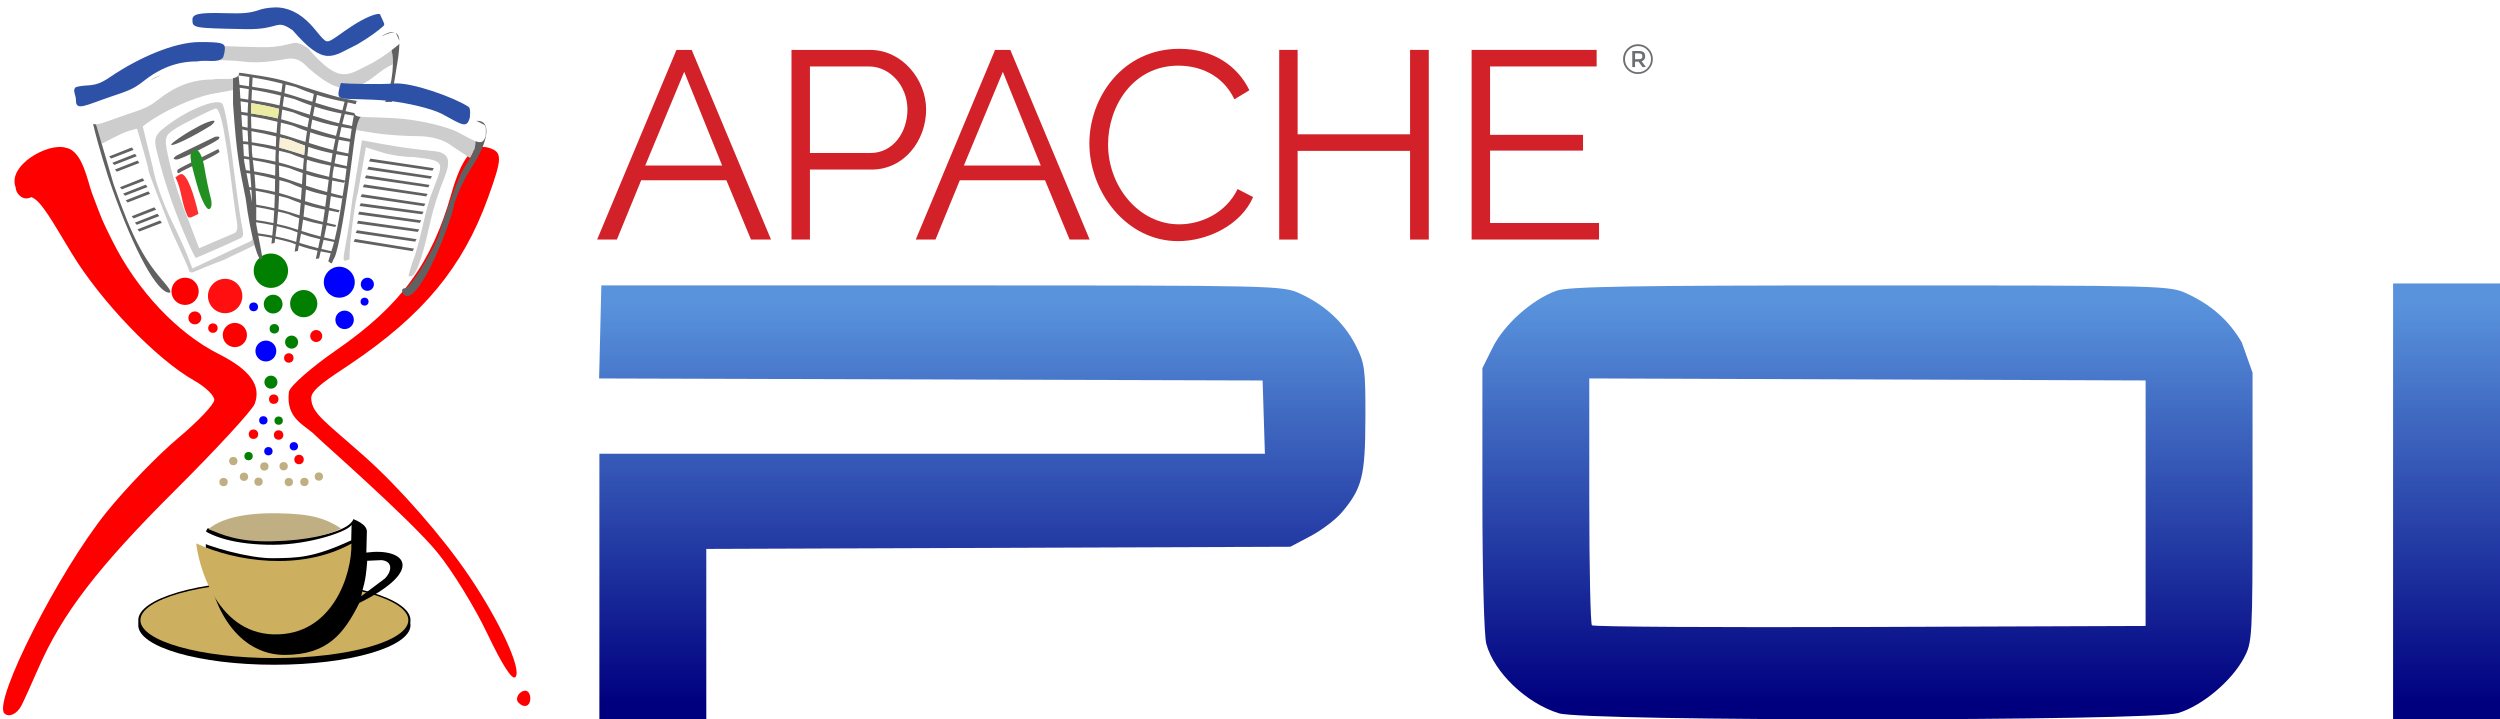 <?xml version="1.0" encoding="UTF-8" standalone="no"?>
<!-- ====================================================================
  Licensed to the Apache Software Foundation (ASF) under one or more
  contributor license agreements.  See the NOTICE file distributed with
  this work for additional information regarding copyright ownership.
  The ASF licenses this file to You under the Apache License, Version 2.0
  (the "License"); you may not use this file except in compliance with
  the License.  You may obtain a copy of the License at

  http://www.apache.org/licenses/LICENSE-2.0

  Unless required by applicable law or agreed to in writing, software
  distributed under the License is distributed on an "AS IS" BASIS,
  WITHOUT WARRANTIES OR CONDITIONS OF ANY KIND, either express or implied.
  See the License for the specific language governing permissions and
  limitations under the License.
  ==================================================================== -->

<svg
   xmlns:dc="http://purl.org/dc/elements/1.1/"
   xmlns:cc="http://creativecommons.org/ns#"
   xmlns:rdf="http://www.w3.org/1999/02/22-rdf-syntax-ns#"
   xmlns:svg="http://www.w3.org/2000/svg"
   xmlns="http://www.w3.org/2000/svg"
   xmlns:xlink="http://www.w3.org/1999/xlink"
   xmlns:sodipodi="http://sodipodi.sourceforge.net/DTD/sodipodi-0.dtd"
   xmlns:inkscape="http://www.inkscape.org/namespaces/inkscape"
   width="486.551"
   height="140"
   viewBox="0 0 128.733 37.042"
   version="1.1"
   id="svg8"
   inkscape:version="0.92.3 (2405546, 2018-03-11)"
   sodipodi:docname="project-header.svg">
  <defs
     id="defs2">
    <linearGradient
       inkscape:collect="always"
       id="linearGradient2004">
      <stop
         style="stop-color:#00007f;stop-opacity:1"
         offset="0"
         id="stop2000" />
      <stop
         style="stop-color:#5993dc;stop-opacity:1"
         offset="1"
         id="stop2002" />
    </linearGradient>
    <linearGradient
       inkscape:collect="always"
       xlink:href="#linearGradient2004"
       id="linearGradient2006"
       x1="101.429"
       y1="296.198"
       x2="101.429"
       y2="272.812"
       gradientUnits="userSpaceOnUse"
       gradientTransform="matrix(0.881,0,0,0.881,0,35.21)" />
    <filter
       inkscape:collect="always"
       style="color-interpolation-filters:sRGB"
       id="filter1940"
       x="-0.36"
       width="1.72"
       y="-0.36"
       height="1.72">
      <feGaussianBlur
         inkscape:collect="always"
         stdDeviation="0.064"
         id="feGaussianBlur1942" />
    </filter>
    <filter
       inkscape:collect="always"
       style="color-interpolation-filters:sRGB"
       id="filter2248"
       x="-0.18"
       width="1.36"
       y="-0.18"
       height="1.36">
      <feGaussianBlur
         inkscape:collect="always"
         stdDeviation="0.032"
         id="feGaussianBlur2250" />
    </filter>
    <filter
       inkscape:collect="always"
       style="color-interpolation-filters:sRGB"
       id="filter2260"
       x="-0.06"
       width="1.12"
       y="-0.06"
       height="1.12">
      <feGaussianBlur
         inkscape:collect="always"
         stdDeviation="0.044"
         id="feGaussianBlur2262" />
    </filter>
    <filter
       inkscape:collect="always"
       style="color-interpolation-filters:sRGB"
       id="filter2276"
       x="-0.06"
       width="1.12"
       y="-0.06"
       height="1.12">
      <feGaussianBlur
         inkscape:collect="always"
         stdDeviation="0.035"
         id="feGaussianBlur2278" />
    </filter>
    <filter
       inkscape:collect="always"
       style="color-interpolation-filters:sRGB"
       id="filter2292"
       x="-0.06"
       width="1.12"
       y="-0.06"
       height="1.12">
      <feGaussianBlur
         inkscape:collect="always"
         stdDeviation="0.024"
         id="feGaussianBlur2294" />
    </filter>
    <filter
       inkscape:collect="always"
       style="color-interpolation-filters:sRGB"
       id="filter2308"
       x="-0.06"
       width="1.12"
       y="-0.06"
       height="1.12">
      <feGaussianBlur
         inkscape:collect="always"
         stdDeviation="0.012"
         id="feGaussianBlur2310" />
    </filter>
    <filter
       inkscape:collect="always"
       style="color-interpolation-filters:sRGB"
       id="filter2324"
       x="-0.06"
       width="1.12"
       y="-0.06"
       height="1.12">
      <feGaussianBlur
         inkscape:collect="always"
         stdDeviation="0.017"
         id="feGaussianBlur2326" />
    </filter>
    <filter
       inkscape:collect="always"
       style="color-interpolation-filters:sRGB"
       id="filter2340"
       x="-0.18"
       width="1.36"
       y="-0.18"
       height="1.36">
      <feGaussianBlur
         inkscape:collect="always"
         stdDeviation="0.05"
         id="feGaussianBlur2342" />
    </filter>
    <filter
       inkscape:collect="always"
       style="color-interpolation-filters:sRGB"
       id="filter2260-7"
       x="-0.06"
       width="1.12"
       y="-0.06"
       height="1.12">
      <feGaussianBlur
         inkscape:collect="always"
         stdDeviation="0.044"
         id="feGaussianBlur2262-6" />
    </filter>
    <filter
       inkscape:collect="always"
       style="color-interpolation-filters:sRGB"
       id="filter2276-3"
       x="-0.06"
       width="1.12"
       y="-0.06"
       height="1.12">
      <feGaussianBlur
         inkscape:collect="always"
         stdDeviation="0.035"
         id="feGaussianBlur2278-0" />
    </filter>
    <filter
       inkscape:collect="always"
       style="color-interpolation-filters:sRGB"
       id="filter2276-3-0"
       x="-0.06"
       width="1.12"
       y="-0.06"
       height="1.12">
      <feGaussianBlur
         inkscape:collect="always"
         stdDeviation="0.035"
         id="feGaussianBlur2278-0-9" />
    </filter>
    <filter
       inkscape:collect="always"
       style="color-interpolation-filters:sRGB"
       id="filter2276-3-0-5"
       x="-0.06"
       width="1.12"
       y="-0.06"
       height="1.12">
      <feGaussianBlur
         inkscape:collect="always"
         stdDeviation="0.035"
         id="feGaussianBlur2278-0-9-4" />
    </filter>
    <filter
       inkscape:collect="always"
       style="color-interpolation-filters:sRGB"
       id="filter2276-3-0-5-5"
       x="-0.06"
       width="1.12"
       y="-0.06"
       height="1.12">
      <feGaussianBlur
         inkscape:collect="always"
         stdDeviation="0.035"
         id="feGaussianBlur2278-0-9-4-9" />
    </filter>
    <filter
       inkscape:collect="always"
       style="color-interpolation-filters:sRGB"
       id="filter2276-3-0-5-5-6"
       x="-0.06"
       width="1.12"
       y="-0.06"
       height="1.12">
      <feGaussianBlur
         inkscape:collect="always"
         stdDeviation="0.035"
         id="feGaussianBlur2278-0-9-4-9-9" />
    </filter>
    <filter
       inkscape:collect="always"
       style="color-interpolation-filters:sRGB"
       id="filter2276-3-0-5-5-2"
       x="-0.18"
       width="1.36"
       y="-0.18"
       height="1.36">
      <feGaussianBlur
         inkscape:collect="always"
         stdDeviation="0.105"
         id="feGaussianBlur2278-0-9-4-9-4" />
    </filter>
    <filter
       inkscape:collect="always"
       style="color-interpolation-filters:sRGB"
       id="filter2276-3-0-5-5-7"
       x="-0.18"
       width="1.36"
       y="-0.18"
       height="1.36">
      <feGaussianBlur
         inkscape:collect="always"
         stdDeviation="0.105"
         id="feGaussianBlur2278-0-9-4-9-5" />
    </filter>
    <filter
       inkscape:collect="always"
       style="color-interpolation-filters:sRGB"
       id="filter2276-3-0-5-5-8"
       x="-0.18"
       width="1.36"
       y="-0.18"
       height="1.36">
      <feGaussianBlur
         inkscape:collect="always"
         stdDeviation="0.105"
         id="feGaussianBlur2278-0-9-4-9-1" />
    </filter>
    <filter
       inkscape:collect="always"
       style="color-interpolation-filters:sRGB"
       id="filter2276-3-0-5-5-9"
       x="-0.36"
       width="1.72"
       y="-0.36"
       height="1.72">
      <feGaussianBlur
         inkscape:collect="always"
         stdDeviation="0.21"
         id="feGaussianBlur2278-0-9-4-9-3" />
    </filter>
    <filter
       inkscape:collect="always"
       style="color-interpolation-filters:sRGB"
       id="filter2531"
       x="-0.06"
       width="1.12"
       y="-0.06"
       height="1.12">
      <feGaussianBlur
         inkscape:collect="always"
         stdDeviation="0.035"
         id="feGaussianBlur2533" />
    </filter>
    <filter
       inkscape:collect="always"
       style="color-interpolation-filters:sRGB"
       id="filter2531-0"
       x="-0.06"
       width="1.12"
       y="-0.06"
       height="1.12">
      <feGaussianBlur
         inkscape:collect="always"
         stdDeviation="0.035"
         id="feGaussianBlur2533-5" />
    </filter>
    <filter
       inkscape:collect="always"
       style="color-interpolation-filters:sRGB"
       id="filter2531-0-1"
       x="-0.06"
       width="1.12"
       y="-0.06"
       height="1.12">
      <feGaussianBlur
         inkscape:collect="always"
         stdDeviation="0.035"
         id="feGaussianBlur2533-5-0" />
    </filter>
    <filter
       inkscape:collect="always"
       style="color-interpolation-filters:sRGB"
       id="filter2531-0-5"
       x="-0.06"
       width="1.12"
       y="-0.06"
       height="1.12">
      <feGaussianBlur
         inkscape:collect="always"
         stdDeviation="0.035"
         id="feGaussianBlur2533-5-06" />
    </filter>
    <filter
       inkscape:collect="always"
       style="color-interpolation-filters:sRGB"
       id="filter2531-0-5-6"
       x="-0.06"
       width="1.12"
       y="-0.06"
       height="1.12">
      <feGaussianBlur
         inkscape:collect="always"
         stdDeviation="0.035"
         id="feGaussianBlur2533-5-06-2" />
    </filter>
    <filter
       inkscape:collect="always"
       style="color-interpolation-filters:sRGB"
       id="filter2276-3-0-5-5-6-8"
       x="-0.06"
       width="1.12"
       y="-0.06"
       height="1.12">
      <feGaussianBlur
         inkscape:collect="always"
         stdDeviation="0.035"
         id="feGaussianBlur2278-0-9-4-9-9-6" />
    </filter>
    <filter
       inkscape:collect="always"
       style="color-interpolation-filters:sRGB"
       id="filter2531-0-8"
       x="-0.06"
       width="1.12"
       y="-0.06"
       height="1.12">
      <feGaussianBlur
         inkscape:collect="always"
         stdDeviation="0.035"
         id="feGaussianBlur2533-5-4" />
    </filter>
    <filter
       inkscape:collect="always"
       style="color-interpolation-filters:sRGB"
       id="filter2248-2"
       x="-0.18"
       width="1.36"
       y="-0.18"
       height="1.36">
      <feGaussianBlur
         inkscape:collect="always"
         stdDeviation="0.032"
         id="feGaussianBlur2250-4" />
    </filter>
    <filter
       inkscape:collect="always"
       style="color-interpolation-filters:sRGB"
       id="filter2248-2-6"
       x="-0.36"
       width="1.72"
       y="-0.36"
       height="1.72">
      <feGaussianBlur
         inkscape:collect="always"
         stdDeviation="0.064"
         id="feGaussianBlur2250-4-2" />
    </filter>
    <filter
       inkscape:collect="always"
       style="color-interpolation-filters:sRGB"
       id="filter2248-2-6-9"
       x="-0.36"
       width="1.72"
       y="-0.36"
       height="1.72">
      <feGaussianBlur
         inkscape:collect="always"
         stdDeviation="0.064"
         id="feGaussianBlur2250-4-2-0" />
    </filter>
    <filter
       inkscape:collect="always"
       style="color-interpolation-filters:sRGB"
       id="filter2248-2-6-9-1"
       x="-0.36"
       width="1.72"
       y="-0.36"
       height="1.72">
      <feGaussianBlur
         inkscape:collect="always"
         stdDeviation="0.064"
         id="feGaussianBlur2250-4-2-0-3" />
    </filter>
    <filter
       inkscape:collect="always"
       style="color-interpolation-filters:sRGB"
       id="filter2248-2-6-9-1-1"
       x="-0.36"
       width="1.72"
       y="-0.36"
       height="1.72">
      <feGaussianBlur
         inkscape:collect="always"
         stdDeviation="0.064"
         id="feGaussianBlur2250-4-2-0-3-0" />
    </filter>
    <filter
       inkscape:collect="always"
       style="color-interpolation-filters:sRGB"
       id="filter2248-2-6-9-1-4"
       x="-0.36"
       width="1.72"
       y="-0.36"
       height="1.72">
      <feGaussianBlur
         inkscape:collect="always"
         stdDeviation="0.064"
         id="feGaussianBlur2250-4-2-0-3-03" />
    </filter>
    <filter
       inkscape:collect="always"
       style="color-interpolation-filters:sRGB"
       id="filter2248-2-6-9-1-19"
       x="-0.36"
       width="1.72"
       y="-0.36"
       height="1.72">
      <feGaussianBlur
         inkscape:collect="always"
         stdDeviation="0.064"
         id="feGaussianBlur2250-4-2-0-3-6" />
    </filter>
    <filter
       inkscape:collect="always"
       style="color-interpolation-filters:sRGB"
       id="filter2248-2-6-9-1-3"
       x="-0.36"
       width="1.72"
       y="-0.36"
       height="1.72">
      <feGaussianBlur
         inkscape:collect="always"
         stdDeviation="0.064"
         id="feGaussianBlur2250-4-2-0-3-8" />
    </filter>
    <filter
       inkscape:collect="always"
       style="color-interpolation-filters:sRGB"
       id="filter2248-2-6-9-1-5"
       x="-0.36"
       width="1.72"
       y="-0.36"
       height="1.72">
      <feGaussianBlur
         inkscape:collect="always"
         stdDeviation="0.064"
         id="feGaussianBlur2250-4-2-0-3-66" />
    </filter>
    <filter
       inkscape:collect="always"
       style="color-interpolation-filters:sRGB"
       id="filter2248-2-6-9-1-0"
       x="-0.36"
       width="1.72"
       y="-0.36"
       height="1.72">
      <feGaussianBlur
         inkscape:collect="always"
         stdDeviation="0.064"
         id="feGaussianBlur2250-4-2-0-3-04" />
    </filter>
    <filter
       inkscape:collect="always"
       style="color-interpolation-filters:sRGB"
       id="filter2248-2-6-9-1-2"
       x="-0.36"
       width="1.72"
       y="-0.36"
       height="1.72">
      <feGaussianBlur
         inkscape:collect="always"
         stdDeviation="0.064"
         id="feGaussianBlur2250-4-2-0-3-67" />
    </filter>
    <filter
       inkscape:collect="always"
       style="color-interpolation-filters:sRGB"
       id="filter2248-2-6-9-1-6"
       x="-0.36"
       width="1.72"
       y="-0.36"
       height="1.72">
      <feGaussianBlur
         inkscape:collect="always"
         stdDeviation="0.064"
         id="feGaussianBlur2250-4-2-0-3-9" />
    </filter>
  </defs>
  <sodipodi:namedview
     id="base"
     pagecolor="#ffffff"
     bordercolor="#666666"
     borderopacity="1.0"
     inkscape:pageopacity="0.0"
     inkscape:pageshadow="2"
     inkscape:zoom="5.6"
     inkscape:cx="203.54441"
     inkscape:cy="55.534135"
     inkscape:document-units="mm"
     inkscape:current-layer="layer1"
     showgrid="false"
     inkscape:window-width="3770"
     inkscape:window-height="2096"
     inkscape:window-x="70"
     inkscape:window-y="27"
     inkscape:window-maximized="1"
     units="px"
     showguides="true"
     inkscape:guide-bbox="true"
     fit-margin-top="0"
     fit-margin-left="0"
     fit-margin-right="0"
     fit-margin-bottom="0" />
  <g
     inkscape:label="Layer 1"
     inkscape:groupmode="layer"
     id="layer1"
     transform="translate(0,-259.958)">
    <path
       style="display:inline;fill:url(#linearGradient2006);fill-opacity:1;stroke-width:0.204"
       d="m 30.864,290.152 v -6.83 h 17.135 17.135 l -0.059,-1.886 -0.059,-1.886 -17.083,-0.052 -17.083,-0.052 0.057,-2.395 0.057,-2.395 h 17.535 c 17.399,0 17.542,0.003 18.463,0.429 1.289,0.596 2.256,1.5 2.85,2.661 0.464,0.909 0.504,1.206 0.497,3.74 -0.008,2.985 -0.164,3.611 -1.211,4.853 -0.312,0.37 -1.037,0.92 -1.611,1.223 l -1.044,0.551 -15.037,0.056 -15.037,0.056 v 4.379 4.379 h -2.753 -2.753 z m 49.402,6.535 c -1.68,-0.525 -3.321,-2.095 -3.731,-3.57 -0.113,-0.406 -0.201,-3.672 -0.202,-7.462 l -6.89e-4,-6.739 0.536,-1.075 c 0.594,-1.191 2.037,-2.471 3.284,-2.913 0.613,-0.217 3.859,-0.272 16.162,-0.272 15.191,0 15.406,0.006 16.312,0.427 1.257,0.584 2.147,1.377 2.808,2.5 l 0.557,1.566 v 6.619 c 0,7.076 -0.01,7.257 -0.45,8.08 -0.637,1.192 -2.163,2.465 -3.389,2.829 -1.428,0.424 -30.531,0.433 -31.885,0.01 z m 30.219,-10.817 v -6.321 l -14.324,-0.052 -14.324,-0.052 v 6.288 c 0,3.458 0.062,6.35 0.137,6.425 0.076,0.075 6.521,0.114 14.324,0.085 l 14.186,-0.052 z m 12.743,-0.102 v -11.214 h 2.753 2.753 v 11.214 11.214 h -2.753 -2.753 z"
       id="path882"
       inkscape:connector-curvature="0"
       sodipodi:nodetypes="ccccccccccsccsccccccccccccccscscccsccccccccsccccccccccccc"
       inkscape:label="POI" />
    <g
       id="g1998"
       transform="matrix(0.037,0,0,0.037,55.412,259.033)"
       inkscape:label="Apache_logo">
      <path
         style="fill:#6d6e71;stroke-width:0.265"
         inkscape:connector-curvature="0"
         id="path1216"
         d="m 796.59,92.599 c 4.048,4.048 6.059,8.916 6.059,14.605 0,5.689 -2.011,10.557 -6.059,14.658 -4.048,4.075 -8.943,6.112 -14.711,6.112 -5.768,0 -10.636,-2.011 -14.658,-6.059 -3.995,-4.048 -6.006,-8.916 -6.006,-14.605 0,-5.689 2.011,-10.557 6.059,-14.658 4.048,-4.075 8.916,-6.112 14.658,-6.112 5.715,0 10.61,2.011 14.658,6.059 z m -1.746,27.543 c 3.519,-3.598 5.292,-7.885 5.292,-12.885 0,-5.001 -1.746,-9.26 -5.239,-12.832 -3.493,-3.545 -7.779,-5.318 -12.859,-5.318 -5.08,0 -9.366,1.773 -12.885,5.345 -3.519,3.572 -5.265,7.858 -5.265,12.885 0,5.027 1.746,9.313 5.212,12.859 3.466,3.545 7.752,5.318 12.832,5.318 5.08,0 9.366,-1.799 12.912,-5.371 z m -2.91,-16.88 c 0,3.704 -1.614,6.032 -4.868,6.985 l 5.953,8.07 h -4.815 l -5.371,-7.488 h -4.921 v 7.488 h -3.889 V 95.933 h 8.414 c 3.387,0 5.821,0.582 7.303,1.746 1.482,1.164 2.196,3.016 2.196,5.583 z m -5.001,3.149 c 0.794,-0.635 1.164,-1.72 1.164,-3.175 0,-1.455 -0.397,-2.487 -1.191,-3.069 -0.794,-0.582 -2.223,-0.847 -4.233,-0.847 h -4.763 v 8.07 h 4.63 c 2.143,-0.026 3.625,-0.344 4.392,-0.979 z"
         inkscape:label="Apache_Reg" />
      <path
         style="fill:#d22128;stroke-width:0.265"
         inkscape:connector-curvature="0"
         id="path1234"
         d="m 727.772,335.328 v 23.045 H 550.448 V 94.451 h 173.99 v 23.045 h -148.325 v 95.171 h 129.381 v 21.934 h -129.381 v 100.753 h 151.659 z"
         inkscape:label="Apache_E" />
      <path
         style="fill:#d22128;stroke-width:0.265"
         inkscape:connector-curvature="0"
         id="path1230"
         d="m 143.757,92.943 c 46.831,0 81.042,23.786 97.393,57.626 l -20.823,12.647 c -16.722,-34.951 -49.451,-46.831 -78.079,-46.831 -63.209,0 -97.764,56.515 -97.764,109.67 0,58.367 42.757,111.151 98.875,111.151 29.739,0 64.691,-14.87 81.412,-49.08 l 21.564,11.139 c -17.092,39.396 -63.95,61.33 -104.457,61.33 -72.496,0 -123.428,-69.136 -123.428,-136.049 0.026,-63.553 45.746,-131.604 125.307,-131.604 z"
         inkscape:label="Apache_C" />
      <path
         style="fill:#d22128;stroke-width:0.265"
         inkscape:connector-curvature="0"
         id="path1232"
         d="M 490.838,94.451 V 358.399 h -26.035 V 234.971 H 308.301 V 358.399 H 282.663 V 94.451 h 25.638 V 211.926 H 464.802 V 94.451 Z"
         inkscape:label="Apache_H" />
      <path
         style="fill:#d22128;stroke-width:0.265"
         inkscape:connector-curvature="0"
         id="path1228"
         d="M -223.167,358.399 -112.756,94.451 h 21.193 L 18.847,358.399 H -9.04 L -43.25,275.876 H -161.837 l -33.84,82.524 z m 121.206,-233.468 -54.266,130.493 h 107.077 z"
         inkscape:label="Apache_A" />
      <path
         style="fill:#d22128;stroke-width:0.265"
         inkscape:connector-curvature="0"
         id="path1226"
         d="M -396.099,358.399 V 94.451 h 109.299 c 45.35,0 78.079,42.016 78.079,82.894 0,43.127 -30.48,83.635 -75.83,83.635 h -85.884 v 97.393 h -25.665 z m 25.665,-120.465 h 84.376 c 31.221,0 51.303,-28.628 51.303,-60.59 0,-33.099 -24.527,-59.849 -53.525,-59.849 h -82.153 z"
         inkscape:label="Apache_P" />
      <path
         style="fill:#d22128;stroke-width:0.265"
         inkscape:connector-curvature="0"
         id="path1224"
         d="M -666.609,358.399 -556.198,94.451 h 21.193 l 110.411,263.948 h -27.887 l -34.211,-82.524 h -118.586 l -33.84,82.524 z m 121.206,-233.468 -54.266,130.493 h 107.077 z"
         inkscape:label="Apache_A" />
    </g>
    <path
       style="fill:#ff0000;stroke-width:0.262"
       d="M 0.225,296.694 C -0.38,296.09 3.032,289.369 5.487,286.328 c 0.996,-1.234 2.651,-2.946 3.677,-3.805 1.026,-0.858 1.867,-1.746 1.87,-1.972 0.003,-0.226 -0.458,-0.671 -1.023,-0.989 -1.943,-1.092 -4.8,-4.057 -6.319,-6.559 -1.016,-1.673 -1.571,-2.711 -2.079,-2.896 -0.444,0.237 -0.805,-0.2 -0.801,-0.48 -0.466,-1.154 1.678,-2.346 2.581,-2.059 0.861,0.148 1.113,1.728 1.349,2.352 0.547,1.443 0.474,1.301 1.053,2.459 1.273,2.544 3.327,4.728 5.458,5.803 1.63,0.823 2.212,1.627 1.862,2.573 -0.118,0.319 -1.967,2.327 -4.11,4.461 -3.972,3.957 -5.808,6.348 -7.036,9.166 -0.368,0.845 -0.76,1.706 -0.869,1.914 -0.229,0.433 -0.648,0.623 -0.874,0.397 z M 26.702,296.145 c -0.21,-0.209 0.028,-0.619 0.358,-0.619 0.136,0 0.247,0.177 0.247,0.394 0,0.406 -0.31,0.521 -0.605,0.226 z m -1.608,-3.558 c -0.654,-1.371 -1.811,-3.251 -2.571,-4.178 -1.429,-1.741 -5.987,-5.726 -6.254,-6.003 -0.559,-0.581 -1.568,-0.847 -1.392,-2.279 0.081,-0.309 1.153,-1.249 2.439,-2.139 3.319,-2.296 4.905,-4.451 5.928,-8.057 0.529,-1.864 1.141,-2.611 1.933,-2.36 0.702,0.223 0.696,0.517 -0.055,2.588 -1.292,3.56 -3.326,6.016 -7.064,8.533 -1.118,0.753 -2.055,1.317 -2.034,1.781 0.036,0.786 0.712,1.182 2.755,2.998 1.796,1.597 4.027,4.149 5.381,6.155 1.606,2.381 2.733,4.844 2.378,5.2 -0.166,0.166 -0.673,-0.619 -1.444,-2.238 z"
       id="path1466"
       inkscape:connector-curvature="0"
       sodipodi:nodetypes="cccccccccsccccccccssccccsccccccsccccc"
       inkscape:label="hourglass" />
    <g
       id="g2864"
       inkscape:label="color_dots">
      <circle
         inkscape:label="green1"
         r="0.885"
         cy="273.898"
         cx="13.948"
         id="path1483"
         style="opacity:1;fill:#007f00;fill-opacity:1;stroke:none;stroke-width:0.132;stroke-miterlimit:4;stroke-dasharray:none;stroke-opacity:1;filter:url(#filter2260)" />
      <circle
         inkscape:label="green2"
         r="0.702"
         cy="275.593"
         cx="15.639"
         id="path1483-3"
         style="opacity:1;fill:#007f00;fill-opacity:1;stroke:none;stroke-width:0.105;stroke-miterlimit:4;stroke-dasharray:none;stroke-opacity:1;filter:url(#filter2276)" />
      <circle
         inkscape:transform-center-y="-0.24220642"
         inkscape:transform-center-x="-1.1418613"
         inkscape:label="green3"
         r="0.484"
         cy="275.618"
         cx="14.065"
         id="path1483-3-0"
         style="opacity:1;fill:#007f00;fill-opacity:1;stroke:none;stroke-width:0.072;stroke-miterlimit:4;stroke-dasharray:none;stroke-opacity:1;filter:url(#filter2292)" />
      <circle
         inkscape:transform-center-y="-0.16789611"
         inkscape:transform-center-x="-0.79142984"
         inkscape:label="green4"
         r="0.336"
         cy="277.575"
         cx="15.015"
         id="path1483-3-0-4"
         style="opacity:1;fill:#007f00;fill-opacity:1;stroke:none;stroke-width:0.05;stroke-miterlimit:4;stroke-dasharray:none;stroke-opacity:1;filter:url(#filter2324)" />
      <circle
         inkscape:transform-center-y="-0.1221404"
         inkscape:transform-center-x="-0.57566127"
         inkscape:label="green5"
         r="0.244"
         cy="276.888"
         cx="14.126"
         id="path1483-3-0-4-8"
         style="opacity:1;fill:#007f00;fill-opacity:1;stroke:none;stroke-width:0.036;stroke-miterlimit:4;stroke-dasharray:none;stroke-opacity:1;filter:url(#filter2308)" />
      <circle
         inkscape:transform-center-y="-0.16789611"
         inkscape:transform-center-x="-0.79142984"
         inkscape:label="green6"
         r="0.336"
         cy="279.637"
         cx="13.95"
         id="path1483-3-0-4-88"
         style="opacity:1;fill:#007f00;fill-opacity:1;stroke:none;stroke-width:0.05;stroke-miterlimit:4;stroke-dasharray:none;stroke-opacity:1;filter:url(#filter2340)" />
      <circle
         inkscape:transform-center-y="-0.10736249"
         inkscape:transform-center-x="-0.50604888"
         inkscape:label="green7"
         r="0.215"
         cy="281.618"
         cx="14.348"
         id="path1483-3-0-4-88-9"
         style="opacity:1;fill:#007f00;fill-opacity:1;stroke:none;stroke-width:0.032;stroke-miterlimit:4;stroke-dasharray:none;stroke-opacity:1;filter:url(#filter2248)" />
      <circle
         inkscape:transform-center-y="-0.10736249"
         inkscape:transform-center-x="-0.50604888"
         inkscape:label="green8"
         r="0.215"
         cy="283.446"
         cx="12.798"
         id="path1483-3-0-4-88-9-7"
         style="opacity:1;fill:#007f00;fill-opacity:1;stroke:none;stroke-width:0.032;stroke-miterlimit:4;stroke-dasharray:none;stroke-opacity:1;filter:url(#filter1940)" />
      <circle
         inkscape:transform-center-y="-1.2110651"
         inkscape:transform-center-x="-2.9065562"
         inkscape:label="red1"
         r="0.885"
         cy="275.201"
         cx="11.593"
         id="path1483-4"
         style="opacity:1;fill:#ff0000;fill-opacity:0.941;stroke:none;stroke-width:0.132;stroke-miterlimit:4;stroke-dasharray:none;stroke-opacity:1;filter:url(#filter2260-7)" />
      <circle
         inkscape:label="red2"
         r="0.702"
         cy="274.959"
         cx="9.53"
         id="path1483-3-3"
         style="opacity:1;fill:#ff0000;fill-opacity:1;stroke:none;stroke-width:0.105;stroke-miterlimit:4;stroke-dasharray:none;stroke-opacity:1;filter:url(#filter2276-3)" />
      <circle
         transform="matrix(0.888,0,0,0.888,1.406,30.932)"
         inkscape:transform-center-y="-1.9588817"
         inkscape:transform-center-x="1.7956426"
         inkscape:label="red3"
         r="0.702"
         cy="277.339"
         cx="12.035"
         id="path1483-3-3-2"
         style="opacity:1;fill:#ff0000;fill-opacity:1;stroke:none;stroke-width:0.105;stroke-miterlimit:4;stroke-dasharray:none;stroke-opacity:1;filter:url(#filter2276-3-0)" />
      <circle
         transform="matrix(0.474,0,0,0.474,4.328,144.869)"
         inkscape:transform-center-y="-1.0448304"
         inkscape:transform-center-x="0.95776193"
         inkscape:label="red3"
         r="0.702"
         cy="277.339"
         cx="12.035"
         id="path1483-3-3-2-0"
         style="opacity:1;fill:#ff0000;fill-opacity:1;stroke:none;stroke-width:0.105;stroke-miterlimit:4;stroke-dasharray:none;stroke-opacity:1;filter:url(#filter2276-3-0-5)" />
      <circle
         transform="matrix(0.346,0,0,0.346,6.799,180.895)"
         inkscape:transform-center-y="-0.76358713"
         inkscape:transform-center-x="0.69995244"
         inkscape:label="red4"
         r="0.702"
         cy="277.339"
         cx="12.035"
         id="path1483-3-3-2-0-4"
         style="opacity:1;fill:#ff0000;fill-opacity:1;stroke:none;stroke-width:0.105;stroke-miterlimit:4;stroke-dasharray:none;stroke-opacity:1;filter:url(#filter2276-3-0-5-5)" />
      <circle
         transform="matrix(0.346,0,0,0.346,10.707,182.432)"
         inkscape:transform-center-y="-0.76358713"
         inkscape:transform-center-x="0.69995244"
         inkscape:label="red5"
         r="0.702"
         cy="277.339"
         cx="12.035"
         id="path1483-3-3-2-0-4-2"
         style="opacity:1;fill:#ff0000;fill-opacity:1;stroke:none;stroke-width:0.105;stroke-miterlimit:4;stroke-dasharray:none;stroke-opacity:1;filter:url(#filter2276-3-0-5-5-6)" />
      <circle
         transform="matrix(0.346,0,0,0.346,9.931,184.554)"
         inkscape:transform-center-y="-0.76358713"
         inkscape:transform-center-x="0.69995244"
         inkscape:label="red6"
         r="0.702"
         cy="277.339"
         cx="12.035"
         id="path1483-3-3-2-0-4-7"
         style="opacity:1;fill:#ff0000;fill-opacity:1;stroke:none;stroke-width:0.105;stroke-miterlimit:4;stroke-dasharray:none;stroke-opacity:1;filter:url(#filter2276-3-0-5-5-2)" />
      <circle
         transform="matrix(0.346,0,0,0.346,8.887,186.358)"
         inkscape:transform-center-y="-0.76358713"
         inkscape:transform-center-x="0.69995244"
         inkscape:label="red7"
         r="0.702"
         cy="277.339"
         cx="12.035"
         id="path1483-3-3-2-0-4-4"
         style="opacity:1;fill:#ff0000;fill-opacity:1;stroke:none;stroke-width:0.105;stroke-miterlimit:4;stroke-dasharray:none;stroke-opacity:1;filter:url(#filter2276-3-0-5-5-7)" />
      <circle
         transform="matrix(0.346,0,0,0.346,10.181,186.399)"
         inkscape:transform-center-y="-0.76358713"
         inkscape:transform-center-x="0.69995244"
         inkscape:label="red8"
         r="0.702"
         cy="277.339"
         cx="12.035"
         id="path1483-3-3-2-0-4-28"
         style="opacity:1;fill:#ff0000;fill-opacity:1;stroke:none;stroke-width:0.105;stroke-miterlimit:4;stroke-dasharray:none;stroke-opacity:1;filter:url(#filter2276-3-0-5-5-8)" />
      <circle
         transform="matrix(0.44,0,0,0.44,10.987,155.232)"
         inkscape:transform-center-y="-0.97074837"
         inkscape:transform-center-x="0.88984675"
         inkscape:label="red10"
         r="0.702"
         cy="277.339"
         cx="12.035"
         id="path1483-3-3-2-0-4-2-2"
         style="opacity:1;fill:#ff0000;fill-opacity:1;stroke:none;stroke-width:0.105;stroke-miterlimit:4;stroke-dasharray:none;stroke-opacity:1;filter:url(#filter2276-3-0-5-5-6-8)" />
      <circle
         transform="matrix(0.346,0,0,0.346,11.234,187.661)"
         inkscape:transform-center-y="-0.76358713"
         inkscape:transform-center-x="0.69995244"
         inkscape:label="red9"
         r="0.702"
         cy="277.339"
         cx="12.035"
         id="path1483-3-3-2-0-4-6"
         style="opacity:1;fill:#ff0000;fill-opacity:1;stroke:none;stroke-width:0.105;stroke-miterlimit:4;stroke-dasharray:none;stroke-opacity:1;filter:url(#filter2276-3-0-5-5-9)" />
      <circle
         transform="matrix(1.135,0,0,1.135,-2.364,-37.146)"
         inkscape:label="blue1"
         r="0.702"
         cy="274.569"
         cx="17.475"
         id="path1483-3-1"
         style="opacity:1;fill:#0000ff;fill-opacity:1;stroke:none;stroke-width:0.105;stroke-miterlimit:4;stroke-dasharray:none;stroke-opacity:1;filter:url(#filter2531)" />
      <circle
         inkscape:transform-center-y="-0.72177105"
         inkscape:transform-center-x="-0.059854253"
         transform="matrix(0.677,0,0,0.677,5.914,90.545)"
         inkscape:label="blue2"
         r="0.702"
         cy="274.569"
         cx="17.475"
         id="path1483-3-1-1"
         style="opacity:1;fill:#0000ff;fill-opacity:1;stroke:none;stroke-width:0.105;stroke-miterlimit:4;stroke-dasharray:none;stroke-opacity:1;filter:url(#filter2531-0)" />
      <circle
         inkscape:transform-center-y="-0.51337868"
         inkscape:transform-center-x="-0.042571968"
         transform="matrix(0.481,0,0,0.481,10.51,142.529)"
         inkscape:label="blue3"
         r="0.702"
         cy="274.569"
         cx="17.475"
         id="path1483-3-1-1-8"
         style="opacity:1;fill:#0000ff;fill-opacity:1;stroke:none;stroke-width:0.105;stroke-miterlimit:4;stroke-dasharray:none;stroke-opacity:1;filter:url(#filter2531-0-1)" />
      <circle
         inkscape:transform-center-y="-0.31298695"
         inkscape:transform-center-x="-0.025955496"
         transform="matrix(0.293,0,0,0.293,13.652,195.042)"
         inkscape:label="blue4"
         r="0.702"
         cy="274.569"
         cx="17.475"
         id="path1483-3-1-1-4"
         style="opacity:1;fill:#0000ff;fill-opacity:1;stroke:none;stroke-width:0.105;stroke-miterlimit:4;stroke-dasharray:none;stroke-opacity:1;filter:url(#filter2531-0-5)" />
      <circle
         inkscape:transform-center-y="-0.34504766"
         inkscape:transform-center-x="-0.028614186"
         transform="matrix(0.324,0,0,0.324,7.398,186.799)"
         inkscape:label="blue5"
         r="0.702"
         cy="274.569"
         cx="17.475"
         id="path1483-3-1-1-4-5"
         style="opacity:1;fill:#0000ff;fill-opacity:1;stroke:none;stroke-width:0.105;stroke-miterlimit:4;stroke-dasharray:none;stroke-opacity:1;filter:url(#filter2531-0-5-6)" />
      <circle
         inkscape:transform-center-y="-0.81698114"
         inkscape:transform-center-x="-0.067749861"
         transform="matrix(0.766,0,0,0.766,0.304,67.714)"
         inkscape:label="blue6"
         r="0.702"
         cy="274.569"
         cx="17.475"
         id="path1483-3-1-1-7"
         style="opacity:1;fill:#0000ff;fill-opacity:1;stroke:none;stroke-width:0.105;stroke-miterlimit:4;stroke-dasharray:none;stroke-opacity:1;filter:url(#filter2531-0-8)" />
      <circle
         inkscape:transform-center-y="-0.10736249"
         inkscape:transform-center-x="-0.50604888"
         inkscape:label="blue7"
         r="0.215"
         cy="281.603"
         cx="13.56"
         id="path1483-3-0-4-88-9-0"
         style="opacity:1;fill:#0000ff;fill-opacity:1;stroke:none;stroke-width:0.032;stroke-miterlimit:4;stroke-dasharray:none;stroke-opacity:1;filter:url(#filter2248-2)" />
      <circle
         inkscape:transform-center-y="-0.10736249"
         inkscape:transform-center-x="-0.50604888"
         inkscape:label="blue8"
         r="0.215"
         cy="283.192"
         cx="13.82"
         id="path1483-3-0-4-88-9-0-9"
         style="opacity:1;fill:#0000ff;fill-opacity:1;stroke:none;stroke-width:0.032;stroke-miterlimit:4;stroke-dasharray:none;stroke-opacity:1;filter:url(#filter2248-2-6)" />
      <circle
         inkscape:transform-center-y="-0.10736249"
         inkscape:transform-center-x="-0.50604888"
         inkscape:label="blue9"
         r="0.215"
         cy="282.938"
         cx="15.131"
         id="path1483-3-0-4-88-9-0-9-8"
         style="opacity:1;fill:#0000ff;fill-opacity:1;stroke:none;stroke-width:0.032;stroke-miterlimit:4;stroke-dasharray:none;stroke-opacity:1;filter:url(#filter2248-2-6-9)" />
      <circle
         inkscape:transform-center-y="-0.10736249"
         inkscape:transform-center-x="-0.50604888"
         inkscape:label="coffee1"
         r="0.215"
         cy="283.7"
         cx="12.013"
         id="path1483-3-0-4-88-9-0-9-8-1"
         style="opacity:1;fill:#c0af83;fill-opacity:1;stroke:none;stroke-width:0.032;stroke-miterlimit:4;stroke-dasharray:none;stroke-opacity:1;filter:url(#filter2248-2-6-9-1)" />
      <circle
         inkscape:transform-center-y="-0.10736249"
         inkscape:transform-center-x="-0.50604888"
         inkscape:label="coffee2"
         r="0.215"
         cy="284.781"
         cx="11.511"
         id="path1483-3-0-4-88-9-0-9-8-1-3"
         style="opacity:1;fill:#c0af83;fill-opacity:1;stroke:none;stroke-width:0.032;stroke-miterlimit:4;stroke-dasharray:none;stroke-opacity:1;filter:url(#filter2248-2-6-9-1-1)" />
      <circle
         inkscape:transform-center-y="-0.10736249"
         inkscape:transform-center-x="-0.50604888"
         inkscape:label="coffee3"
         r="0.215"
         cy="284.509"
         cx="12.562"
         id="path1483-3-0-4-88-9-0-9-8-1-9"
         style="opacity:1;fill:#c0af83;fill-opacity:1;stroke:none;stroke-width:0.032;stroke-miterlimit:4;stroke-dasharray:none;stroke-opacity:1;filter:url(#filter2248-2-6-9-1-4)" />
      <circle
         inkscape:transform-center-y="-0.10736249"
         inkscape:transform-center-x="-0.50604888"
         inkscape:label="coffee4"
         r="0.215"
         cy="284.763"
         cx="13.312"
         id="path1483-3-0-4-88-9-0-9-8-1-93"
         style="opacity:1;fill:#c0af83;fill-opacity:1;stroke:none;stroke-width:0.032;stroke-miterlimit:4;stroke-dasharray:none;stroke-opacity:1;filter:url(#filter2248-2-6-9-1-19)" />
      <circle
         inkscape:transform-center-y="-0.10736249"
         inkscape:transform-center-x="-0.50604888"
         inkscape:label="coffee5"
         r="0.215"
         cy="283.978"
         cx="13.613"
         id="path1483-3-0-4-88-9-0-9-8-1-0"
         style="opacity:1;fill:#c0af83;fill-opacity:1;stroke:none;stroke-width:0.032;stroke-miterlimit:4;stroke-dasharray:none;stroke-opacity:1;filter:url(#filter2248-2-6-9-1-3)" />
      <circle
         inkscape:transform-center-y="-0.10736249"
         inkscape:transform-center-x="-0.50604888"
         inkscape:label="coffee6"
         r="0.215"
         cy="283.966"
         cx="14.605"
         id="path1483-3-0-4-88-9-0-9-8-1-4"
         style="opacity:1;fill:#c0af83;fill-opacity:1;stroke:none;stroke-width:0.032;stroke-miterlimit:4;stroke-dasharray:none;stroke-opacity:1;filter:url(#filter2248-2-6-9-1-5)" />
      <circle
         inkscape:transform-center-y="-0.10736249"
         inkscape:transform-center-x="-0.50604888"
         inkscape:label="coffee7"
         r="0.215"
         cy="284.781"
         cx="14.871"
         id="path1483-3-0-4-88-9-0-9-8-1-6"
         style="opacity:1;fill:#c0af83;fill-opacity:1;stroke:none;stroke-width:0.032;stroke-miterlimit:4;stroke-dasharray:none;stroke-opacity:1;filter:url(#filter2248-2-6-9-1-0)" />
      <circle
         inkscape:transform-center-y="-0.10736249"
         inkscape:transform-center-x="-0.50604888"
         inkscape:label="coffee8"
         r="0.215"
         cy="284.775"
         cx="15.674"
         id="path1483-3-0-4-88-9-0-9-8-1-5"
         style="opacity:1;fill:#c0af83;fill-opacity:1;stroke:none;stroke-width:0.032;stroke-miterlimit:4;stroke-dasharray:none;stroke-opacity:1;filter:url(#filter2248-2-6-9-1-2)" />
      <circle
         inkscape:transform-center-y="-0.10736249"
         inkscape:transform-center-x="-0.50604888"
         inkscape:label="coffee9"
         r="0.215"
         cy="284.497"
         cx="16.418"
         id="path1483-3-0-4-88-9-0-9-8-1-8"
         style="opacity:1;fill:#c0af83;fill-opacity:1;stroke:none;stroke-width:0.032;stroke-miterlimit:4;stroke-dasharray:none;stroke-opacity:1;filter:url(#filter2248-2-6-9-1-6)" />
    </g>
    <g
       transform="matrix(3.16,0,0,3.16,-392.845,-284.954)"
       id="g3054"
       inkscape:label="cup"
       style="display:inline">
      <g
         transform="translate(0.012,-1.728)"
         id="g2998">
        <ellipse
           style="opacity:1;fill:#000000;fill-opacity:1;stroke:#5993dc;stroke-width:0;stroke-miterlimit:4;stroke-dasharray:none;stroke-opacity:1"
           id="path2951-9"
           cx="128.777"
           cy="184.275"
           rx="2.218"
           ry="0.645" />
        <ellipse
           style="opacity:1;fill:#000000;fill-opacity:1;stroke:#5993dc;stroke-width:0;stroke-miterlimit:4;stroke-dasharray:none;stroke-opacity:1"
           id="path2951-9-0"
           cx="128.777"
           cy="184.356"
           rx="2.218"
           ry="0.645" />
        <ellipse
           style="opacity:1;fill:#ccaf5f;fill-opacity:1;stroke:#5993dc;stroke-width:0;stroke-miterlimit:4;stroke-dasharray:none;stroke-opacity:1"
           id="path2951"
           cx="128.777"
           cy="184.274"
           rx="2.183"
           ry="0.618" />
      </g>
      <path
         sodipodi:nodetypes="cccczcccccccccc"
         inkscape:connector-curvature="0"
         id="path3012"
         transform="scale(0.265)"
         d="m 486.904,682.02 c -2.502,-0.048 -5.127,0.673 -5.125,1.49 l 0.004,1.443 h 0.002 c 0.376,3.657 2.279,6.053 4.871,6.038 2.592,-0.015 3.607,-1.281 4.563,-3.196 4.13,-2.052 2.786,-3.418 0.432,-3.096 l 0.033,-1.289 c 0.023,-0.795 -2.278,-1.343 -4.779,-1.391 z m 5.674,3.143 c 0.698,0.059 0.668,0.674 0.209,1.133 l -1.447,1.084 c 0.103,-0.659 0.262,-0.699 0.365,-2.178 z"
         style="display:inline;fill:#000000;fill-opacity:1;stroke:none;stroke-width:0.038;stroke-linecap:butt;stroke-linejoin:miter;stroke-miterlimit:4;stroke-dasharray:none;stroke-opacity:1" />
      <path
         sodipodi:nodetypes="czcc"
         inkscape:connector-curvature="0"
         id="path3033"
         d="m 127.516,181.296 c 0.027,0.289 0.298,1.457 1.26,1.482 0.962,0.025 1.28,-0.979 1.268,-1.479 -0.831,0.456 -1.887,0.292 -2.527,-0.003 z"
         style="fill:#ccaf5f;fill-opacity:1;stroke:none;stroke-width:0.01;stroke-linecap:butt;stroke-linejoin:miter;stroke-miterlimit:4;stroke-dasharray:none;stroke-opacity:1" />
      <path
         sodipodi:nodetypes="czcczcc"
         inkscape:connector-curvature="0"
         id="path3035"
         d="m 127.512,181.238 c 0.182,0.104 0.862,0.304 1.257,0.299 0.395,-0.006 0.64,-3.2e-4 1.272,-0.291 l 0.006,-0.255 c -0.039,0.103 -0.674,0.326 -1.277,0.327 -0.603,0.002 -1.045,-0.126 -1.26,-0.334 z"
         style="fill:#ffffff;fill-opacity:1;stroke:none;stroke-width:0.01;stroke-linecap:butt;stroke-linejoin:miter;stroke-miterlimit:4;stroke-dasharray:none;stroke-opacity:1" />
      <ellipse
         transform="matrix(1,0,-0.004,1,0,0)"
         ry="0.37"
         rx="1.275"
         cy="180.862"
         cx="129.532"
         id="path3037"
         style="display:inline;opacity:1;fill:#ffffff;fill-opacity:1;stroke:none;stroke-width:0.013;stroke-miterlimit:4;stroke-dasharray:none;stroke-opacity:1" />
      <path
         sodipodi:nodetypes="czczc"
         inkscape:connector-curvature="0"
         id="path3039"
         d="m 127.714,181.062 c 0.216,0.088 0.478,0.214 1.051,0.199 0.573,-0.015 0.94,-0.112 1.111,-0.209 -0.234,-0.152 -0.458,-0.242 -1.051,-0.248 -0.593,-0.007 -0.935,0.109 -1.111,0.259 z"
         style="fill:#c0af83;fill-opacity:1;stroke:none;stroke-width:0.01;stroke-linecap:butt;stroke-linejoin:miter;stroke-miterlimit:4;stroke-dasharray:none;stroke-opacity:1" />
    </g>
    <g
       transform="matrix(3.079,0,0,3.079,-490.697,-327.696)"
       id="g3733"
       inkscape:label="documents">
      <path
         sodipodi:nodetypes="ccccccccccccccccccccsccccccccccccccccccccccccccccccccccccccccccccccccccccscccccccccccccccccccccccccccccccccccccccsccccc"
         inkscape:label="light gray"
         inkscape:connector-curvature="0"
         id="path3233"
         transform="scale(0.265)"
         d="m 614.568,722.916 c 0.002,0.004 0.003,0.008 0.006,0.014 v -0.008 c -2.3e-4,-2.7e-4 2.3e-4,-0.002 0,-0.002 -10e-4,-0.002 -0.005,-0.002 -0.006,-0.004 z m 5.426,0.012 c -0.002,1.2e-4 -0.004,0.002 -0.006,0.002 -0.194,0.015 -0.41,0.095 -0.77,0.166 -0.107,0.022 -0.218,0.038 -0.357,0.055 -0.067,0.008 -0.126,0.017 -0.201,0.023 -0.226,0.019 -0.482,0.031 -0.803,0.025 -0.967,-0.019 -1.601,-0.036 -2.092,-0.059 -0.316,-0.015 -0.605,-0.033 -0.775,-0.06 -0.013,-0.002 -0.044,-0.004 -0.057,-0.006 0.028,0.185 0.08,0.478 0.059,0.939 0.013,10e-6 0.019,0.002 0.031,0.002 0.407,7e-4 0.691,0.011 0.914,0.031 0.002,1.6e-4 0.006,-1.8e-4 0.008,0 0.829,-0.006 1.301,0.312 3.539,-0.109 0.784,-0.134 1.118,0.352 1.408,0.607 1.077,0.948 2.093,1.545 2.993,1.114 0.886,-0.216 1.353,-0.963 2.287,-1.367 0.005,-0.361 -0.012,-0.685 -0.068,-0.9 -0.058,0.044 -0.081,0.065 -0.15,0.115 -0.254,0.185 -0.581,0.407 -1.025,0.668 -0.794,0.379 -1.301,0.752 -1.869,0.73 -0.143,-0.005 -0.287,-0.036 -0.443,-0.098 -0.31,-0.122 -0.657,-0.367 -1.084,-0.783 -0.214,-0.208 -0.448,-0.459 -0.707,-0.76 h -0.002 c -0.181,-0.126 -0.315,-0.199 -0.436,-0.252 -0.03,-0.013 -0.06,-0.024 -0.088,-0.033 -0.11,-0.038 -0.207,-0.057 -0.303,-0.051 -6e-4,5e-5 -10e-4,-4e-5 -0.002,0 z m -3.605,1.221 c 0.015,0.008 0.036,0.016 0.049,0.025 -0.013,-0.009 -0.033,-0.017 -0.049,-0.025 z m 0.117,0.092 c 0.028,0.046 0.049,0.095 0.049,0.162 0,-0.065 -0.018,-0.117 -0.049,-0.162 z m -0.408,0.936 c -0.354,0.076 -0.845,-0.028 -1.309,0.062 -1.248,0 -2.342,0.414 -3.451,1.299 -0.588,0.469 -1.007,0.592 -1.924,0.902 -0.473,0.16 -0.841,0.297 -1.154,0.408 -0.203,0.072 -0.399,0.138 -0.541,0.174 -0.002,5.5e-4 -0.006,10e-4 -0.008,0.002 -0.098,0.025 -0.191,0.044 -0.262,0.047 l 0.34,1.156 c 0.023,3.9e-4 0.047,0.008 0.074,0.045 1.212,-0.627 1.318,-0.719 2.178,-0.928 0,0 0.668,2.234 0.715,2.586 0.046,0.351 0.92,2.451 1.254,3.354 0.334,0.903 1.204,2.579 1.324,3.061 0.197,0.197 0.188,0.006 2.166,-0.711 0.863,-0.437 1.742,-0.807 1.953,-0.947 -0.037,-0.133 -0.072,-0.328 -0.109,-0.484 -0.029,0.22 -0.15,0.263 -0.396,0.357 l -3.414,1.605 -0.283,-0.736 c -0.156,-0.404 -0.549,-1.284 -1.025,-2.268 -0.534,-1.102 -1.021,-2.437 -1.191,-3.377 l -0.635,-2.584 c 1.196,-0.946 3.185,-1.84 4.5,-2.078 l 1.199,-0.217 z m -1.143,1.502 c -0.675,0.08 -1.891,0.634 -2.904,1.379 -0.908,0.667 -0.984,0.845 -0.748,1.789 0.434,1.738 0.911,3.169 1.65,4.953 h 0.002 c 0.386,0.932 0.744,1.695 0.795,1.695 0.051,0 2.081,-0.884 2.891,-1.277 0.13,-0.169 0.123,-0.258 -0.021,-0.959 -0.091,-0.443 -0.341,-2.244 -0.557,-4.004 -0.215,-1.76 -0.504,-3.329 -0.641,-3.486 -0.078,-0.089 -0.242,-0.116 -0.467,-0.09 z m 0.023,0.391 c 0.503,-0.161 0.906,4.027 1.27,6.551 0.006,0.24 0.307,1.178 -0.072,1.316 l -2.219,0.951 -0.674,-1.771 c -0.405,-0.923 -0.926,-2.489 -1.156,-3.48 -0.409,-1.76 -0.4,-1.816 0.34,-2.301 0.417,-0.273 2.043,-1.088 2.512,-1.266 z m 9.182,0.52 c -0.107,0.131 -0.198,0.433 -0.283,0.838 l 1.146,0.189 c 0.635,0.105 1.819,0.193 2.631,0.195 1.007,0.002 1.747,0.214 2.324,0.668 l 1.082,0.715 c 0.198,-0.334 0.329,-0.622 0.34,-1.061 -0.005,-0.002 -0.018,-0.01 -0.023,-0.012 -0.255,-0.102 -0.586,-0.285 -1.119,-0.574 -0.165,-0.083 -0.385,-0.167 -0.641,-0.25 -0.511,-0.166 -1.165,-0.324 -1.814,-0.438 -0.325,-0.057 -0.648,-0.103 -0.951,-0.133 -1.163,-0.115 -2.363,-0.087 -2.691,-0.139 z m 0.072,1.484 -0.613,3.793 c -0.425,3.679 -0.881,4.035 -0.176,3.721 -2.3e-4,-1.094 0.388,-3.866 0.537,-4.225 l 0.504,-2.844 1.008,0.318 c 0.554,0.176 1.437,0.306 1.965,0.291 2.257,0.253 1.909,0.296 1.084,2.545 h 0.002 c -0.418,1.258 -0.634,2.895 -1.154,4.184 -0.274,0.894 -0.241,0.809 -0.082,0.809 0.456,0 0.931,-2.052 1.26,-3.52 0.165,-0.735 0.533,-1.896 0.818,-2.58 0.522,-1.25 0.357,-1.715 -0.646,-1.812 -1.186,-0.114 -2.084,-0.238 -3.213,-0.443 z"
         style="display:inline;fill:#cdcdcd;stroke-width:0.32" />
      <path
         style="display:inline;opacity:1;vector-effect:none;fill:#616162;fill-opacity:1;stroke:none;stroke-width:0.32;stroke-linecap:butt;stroke-linejoin:miter;stroke-miterlimit:4;stroke-dasharray:none;stroke-dashoffset:0;stroke-opacity:1"
         d="m 626.15,722.238 c -0.147,0.008 -0.337,0.073 -0.576,0.207 -0.034,0.026 -0.034,0.03 -0.066,0.055 0.388,-0.181 0.684,-0.269 0.807,-0.234 -0.049,-0.018 -0.1,-0.031 -0.164,-0.027 z m 0.223,0.059 c 0.12,0.271 0.195,0.414 0.227,0.506 -0.02,-0.249 -0.091,-0.422 -0.227,-0.506 z m -11.799,0.623 -0.006,0.15 c 0.059,0.4 0.112,0.723 0.01,0.973 0.128,-0.011 0.26,-0.029 0.381,-0.029 0.014,0 0.02,-1e-5 0.033,0 0.022,-0.461 -0.03,-0.755 -0.059,-0.939 -0.197,-0.035 -0.301,-0.086 -0.359,-0.154 z m 12.02,0.06 c -0.02,0.027 -0.044,0.054 -0.088,0.092 -0.079,0.068 -0.24,0.194 -0.402,0.318 0.16,0.613 0.12,1.939 -0.404,3.273 0.165,8.8e-4 0.264,-0.009 0.422,-0.01 0.068,-1.244 0.479,-2.778 0.473,-3.674 z m -10.1,1.822 c -0.025,0.098 -0.049,0.178 -0.049,0.178 0.246,0.036 0.533,0.079 0.686,0.102 -0.013,0.194 -0.018,0.39 -0.029,0.584 -0.197,-0.028 -0.395,-0.067 -0.592,-0.092 l -0.004,0.008 c -0.022,-0.298 -0.04,-0.41 -0.061,-0.602 -0.075,0.099 -0.199,0.15 -0.348,0.176 v 1.6 c 0.231,3.306 0.385,3.933 0.797,5.977 0.303,2.367 0.856,4.339 1.055,3.76 -0.03,-0.232 -0.171,-0.928 -0.26,-1.404 0.289,0.042 0.578,0.085 0.869,0.145 -0.013,0.122 -0.021,0.245 -0.035,0.367 v 0.004 l 0.197,-0.053 c 0.012,-0.089 0.023,-0.182 0.035,-0.271 0.313,0.069 0.626,0.137 0.941,0.229 0.13,0.053 0.24,0.086 0.361,0.131 -0.024,0.152 -0.042,0.303 -0.068,0.455 l 0.002,0.006 0.199,-0.043 c 0.021,-0.113 0.041,-0.232 0.062,-0.346 0.44,0.154 0.825,0.258 1.18,0.336 -0.036,0.169 -0.068,0.337 -0.107,0.506 v 0.006 l 0.201,-0.031 c 0.036,-0.145 0.071,-0.297 0.107,-0.443 0.213,0.042 0.423,0.083 0.629,0.119 -0.051,0.168 -0.096,0.347 -0.152,0.506 0.309,0.251 0.184,0.111 0.371,-0.191 0.261,-0.422 0.762,-3.309 1.225,-7.064 0.132,-1.074 0.271,-1.643 0.453,-1.865 -0.014,-0.002 -0.075,-0.001 -0.086,-0.004 -0.15,-0.036 -0.284,-0.054 -0.316,-0.238 -0.003,0.003 -10e-4,0.002 -0.004,0.006 -0.186,-0.037 -0.37,-0.078 -0.555,-0.119 0.048,-0.184 0.09,-0.371 0.141,-0.553 0.111,0.019 0.323,0.074 0.504,0.117 0.02,-0.07 0.022,-0.107 0.051,-0.191 v -0.002 c 0.016,0.002 0.096,0.002 0.117,0.004 -0.298,-0.054 -0.656,-0.118 -0.824,-0.154 -0.591,-0.135 -1.17,-0.302 -1.746,-0.48 l -0.195,-0.062 c -0.372,-0.118 -0.746,-0.232 -1.115,-0.359 -0.227,-0.076 -0.454,-0.139 -0.682,-0.201 l -0.197,-0.057 c -0.637,-0.165 -1.273,-0.269 -1.91,-0.363 l -0.203,-0.033 c -0.138,-0.019 -0.419,-0.062 -0.645,-0.094 z m -4.93,0.164 c -0.234,0.081 -0.462,0.176 -0.67,0.314 0.222,-0.116 0.446,-0.211 0.67,-0.314 z m 5.768,0.146 c 0.627,0.098 1.258,0.23 1.891,0.393 -0.028,0.179 -0.05,0.36 -0.076,0.539 -0.615,-0.157 -1.229,-0.256 -1.844,-0.348 0.011,-0.194 0.015,-0.391 0.029,-0.584 z m 2.088,0.443 c 0.209,0.056 0.417,0.094 0.627,0.158 0.418,0.177 0.797,0.319 1.152,0.438 -0.034,0.163 -0.063,0.33 -0.096,0.494 -0.344,-0.11 -0.691,-0.212 -1.033,-0.33 -0.242,-0.081 -0.483,-0.149 -0.725,-0.215 0.026,-0.181 0.046,-0.365 0.074,-0.545 z m -2.902,0.203 c 0.191,0.027 0.383,0.064 0.574,0.092 -0.013,0.219 -0.024,0.438 -0.033,0.658 -0.166,-0.024 -0.332,-0.053 -0.498,-0.078 -0.014,-0.231 -0.029,-0.467 -0.043,-0.672 z m 0.777,0.123 c 0.604,0.095 1.211,0.222 1.82,0.377 -0.029,0.205 -0.059,0.409 -0.086,0.615 -0.588,-0.149 -1.177,-0.243 -1.766,-0.332 0.008,-0.221 0.02,-0.44 0.031,-0.66 z m 4.1,0.328 c 0.646,0.205 1.214,0.338 1.744,0.436 -0.049,0.179 -0.093,0.363 -0.141,0.543 -0.575,-0.135 -1.138,-0.305 -1.699,-0.48 0.033,-0.166 0.061,-0.334 0.096,-0.498 z m -2.078,0.1 c 0.224,0.059 0.445,0.101 0.67,0.17 0.385,0.163 0.737,0.295 1.068,0.408 -0.037,0.191 -0.076,0.382 -0.111,0.574 -0.322,-0.104 -0.647,-0.2 -0.967,-0.311 -0.249,-0.083 -0.497,-0.154 -0.746,-0.221 0.025,-0.209 0.057,-0.414 0.086,-0.621 z m -2.744,0.309 c 0.159,0.026 0.318,0.052 0.477,0.076 -0.008,0.217 -0.027,0.43 -0.031,0.648 -0.135,-0.019 -0.27,-0.041 -0.404,-0.062 -0.014,-0.242 -0.027,-0.43 -0.041,-0.662 z m 0.682,0.109 c 0.58,0.093 1.161,0.213 1.746,0.361 -0.025,0.202 -0.057,0.402 -0.078,0.605 -0.564,-0.14 -1.126,-0.231 -1.689,-0.316 0.002,-0.219 0.015,-0.433 0.021,-0.65 z m 3.998,0.223 c 0.628,0.204 1.182,0.339 1.695,0.438 -0.053,0.204 -0.108,0.408 -0.158,0.613 -0.557,-0.135 -1.103,-0.305 -1.648,-0.477 0.034,-0.194 0.075,-0.382 0.111,-0.574 z m -2.051,0.189 c 0.231,0.061 0.46,0.105 0.691,0.176 0.363,0.154 0.691,0.276 1.006,0.385 -0.033,0.187 -0.07,0.372 -0.1,0.561 -0.284,-0.092 -0.571,-0.176 -0.854,-0.273 -0.271,-0.091 -0.542,-0.169 -0.812,-0.24 0.02,-0.204 0.045,-0.405 0.068,-0.607 z m 3.949,0.283 c 0.192,0.035 0.384,0.069 0.572,0.1 -0.04,0.203 -0.081,0.41 -0.117,0.652 -0.205,-0.041 -0.41,-0.084 -0.613,-0.131 0.049,-0.209 0.106,-0.414 0.158,-0.621 z m -6.525,0.045 c 0.131,0.022 0.262,0.043 0.393,0.062 -0.003,0.248 -0.002,0.498 0.002,0.748 -0.159,-0.024 -0.25,-0.051 -0.35,-0.078 -0.017,-0.311 -0.026,-0.403 -0.045,-0.732 z m 0.611,0.098 c 0.553,0.089 1.108,0.203 1.666,0.342 -0.023,0.236 -0.043,0.474 -0.06,0.713 -0.53,-0.133 -1.058,-0.221 -1.588,-0.305 -0.004,-0.249 -0.019,-0.503 -0.018,-0.75 z m 3.859,0.203 c 0.61,0.202 1.144,0.331 1.643,0.43 -0.047,0.199 -0.099,0.395 -0.143,0.596 -0.538,-0.135 -1.067,-0.3 -1.594,-0.469 0.028,-0.187 0.063,-0.371 0.094,-0.557 z m -6.207,0.074 c -0.13,-0.026 -0.557,0.14 -0.871,0.301 -0.352,0.18 -0.855,0.475 -1.119,0.654 -0.264,0.179 -0.862,0.575 -0.662,0.578 0.201,0.003 1.222,-0.458 2.479,-1.24 0.223,-0.195 0.252,-0.278 0.174,-0.293 z m 16.555,0 c 0.177,0.09 0.394,0.186 0.516,0.266 0.149,0.098 0.082,0.585 0.08,0.684 -0.113,0.411 -0.281,0.475 -0.639,0.338 -0.019,0.753 -0.294,0.929 -0.889,1.98 -0.561,1.309 -0.615,1.526 -1.295,3.463 -0.008,0.685 -1.866,3.84 -2.264,3.84 -0.183,0 -0.239,0.15 -0.125,0.334 0.353,0.57 1.158,-0.363 2.086,-2.416 0.477,-1.056 0.972,-2.423 1.1,-3.039 0.128,-0.616 0.651,-1.757 1.16,-2.535 1.061,-1.621 1.222,-2.905 0.365,-2.908 -0.022,-7e-5 -0.07,-0.006 -0.096,-0.006 z m -12.324,0.121 c 0.248,0.065 0.493,0.112 0.742,0.188 0.326,0.138 0.617,0.244 0.904,0.346 -0.034,0.226 -0.068,0.451 -0.096,0.68 -0.285,-0.093 -0.574,-0.177 -0.857,-0.275 -0.247,-0.083 -0.494,-0.152 -0.74,-0.219 0.017,-0.239 0.025,-0.482 0.047,-0.719 z m -11.855,0.072 c 0.133,0.587 0.389,1.567 0.959,3.369 1.38,4.081 2.878,7.001 3.729,7.268 0.311,0.098 0.247,-0.108 -0.193,-0.617 -1.221,-1.411 -1.955,-2.626 -3.197,-6.199 l -1.111,-3.787 c -0.076,0.003 -0.139,-0.006 -0.186,-0.033 z m 15.678,0.203 c 0.217,0.04 0.43,0.077 0.641,0.111 -0.03,0.206 -0.06,0.415 -0.09,0.643 -0.23,-0.046 -0.459,-0.092 -0.686,-0.146 0.043,-0.204 0.088,-0.406 0.135,-0.607 z m -6.262,0.152 c 0.096,0.027 0.191,0.051 0.34,0.074 0.005,0.233 0.019,0.468 0.031,0.703 -0.15,-0.021 -0.233,-0.024 -0.326,-0.029 -0.014,-0.246 -0.028,-0.441 -0.045,-0.748 z m 0.578,0.111 c 0.52,0.087 1.041,0.2 1.564,0.332 -0.013,0.214 -0.016,0.432 -0.023,0.648 -0.509,-0.122 -1.017,-0.204 -1.525,-0.281 -0.01,-0.235 -0.011,-0.466 -0.016,-0.699 z m 3.709,0.07 c 0.593,0.201 1.104,0.327 1.588,0.428 -0.049,0.23 -0.098,0.46 -0.141,0.693 -0.52,-0.132 -1.03,-0.291 -1.539,-0.453 0.027,-0.225 0.06,-0.446 0.092,-0.668 z m -5.82,0.268 c -0.082,-0.008 -0.19,0.02 -0.201,0.023 l -2.102,1.02 c -0.232,0.133 -0.269,0.109 -0.424,0.244 -0.155,0.137 -0.011,0.162 0.127,0.162 0.264,6.4e-4 2.295,-1.019 2.637,-1.277 0.099,-0.126 0.045,-0.164 -0.037,-0.17 z m 3.91,0.055 c 0.224,0.06 0.447,0.101 0.672,0.17 0.328,0.139 0.622,0.245 0.91,0.348 -0.022,0.196 -0.033,0.396 -0.051,0.594 -0.272,-0.086 -0.548,-0.163 -0.818,-0.254 -0.251,-0.081 -0.503,-0.15 -0.754,-0.215 0.01,-0.217 0.027,-0.428 0.041,-0.643 z m 3.713,0.152 c 0.238,0.046 0.469,0.085 0.699,0.123 -0.029,0.226 -0.062,0.5 -0.092,0.742 -0.246,-0.049 -0.492,-0.1 -0.734,-0.158 0.043,-0.235 0.079,-0.475 0.127,-0.707 z m -6.033,0.264 c 0.091,0.007 0.181,0.012 0.324,0.033 0.01,0.181 0.014,0.359 0.029,0.541 0.007,0.08 0.011,0.16 0.018,0.24 -0.146,-0.021 -0.23,-0.037 -0.326,-0.055 -0.01,-0.124 -0.031,-0.529 -0.045,-0.76 z m 0.543,0.066 c 0.502,0.081 1.006,0.186 1.512,0.309 -0.004,0.149 -0.015,0.295 -0.016,0.445 8e-5,0.098 -0.004,0.195 -0.004,0.293 -0.481,-0.115 -0.963,-0.193 -1.443,-0.266 -0.015,-0.116 -0.022,-0.21 -0.039,-0.33 -0.009,-0.153 -0.002,-0.299 -0.01,-0.451 z m 3.566,0.115 h 0.002 c 0.568,0.192 1.06,0.312 1.527,0.41 -0.033,0.19 -0.057,0.384 -0.086,0.576 -0.505,-0.123 -1.006,-0.257 -1.5,-0.41 0.019,-0.192 0.035,-0.386 0.057,-0.576 z m -11.139,0.037 -1.428,0.564 0.121,0.137 1.422,-0.549 z m 5.459,0.098 -1.307,0.65 c -0.616,0.295 -1.181,0.589 -1.254,0.654 v 0.002 c -0.067,0.169 -0.015,0.209 0.062,0.221 0.282,-0.226 2.167,-0.997 2.582,-1.344 z m 3.836,0.111 c 0.229,0.058 0.456,0.1 0.686,0.168 0.317,0.13 0.602,0.229 0.881,0.324 -0.011,0.139 -0.029,0.276 -0.037,0.416 -0.005,0.095 -0.014,0.189 -0.019,0.283 -0.265,-0.083 -0.532,-0.158 -0.795,-0.246 -0.243,-0.079 -0.485,-0.145 -0.729,-0.207 -0.006,-0.135 -0.002,-0.244 -0.01,-0.385 0.003,-0.12 0.019,-0.234 0.023,-0.354 z m -9.094,0.195 -1.428,0.564 0.121,0.137 1.42,-0.551 z m 12.699,0.021 c 0.255,0.05 0.502,0.092 0.748,0.133 -0.025,0.204 -0.05,0.407 -0.076,0.619 -0.261,-0.053 -0.517,-0.12 -0.775,-0.18 0.031,-0.193 0.07,-0.381 0.104,-0.572 z m 2.154,0.281 -0.08,0.172 3.998,0.588 0.088,-0.158 z m -7.971,0.002 c 0.094,0.018 0.186,0.033 0.328,0.055 0.02,0.235 0.033,0.47 0.051,0.705 -0.109,-0.017 -0.185,-0.026 -0.262,-0.037 -0.022,-0.123 -0.101,-0.507 -0.107,-0.561 -0.002,-0.014 -0.008,-0.142 -0.01,-0.162 z m 3.975,0.065 c 0.565,0.185 1.032,0.284 1.494,0.377 -0.022,0.157 -0.051,0.31 -0.07,0.469 -0.009,0.078 -0.022,0.156 -0.031,0.234 -0.482,-0.117 -0.961,-0.242 -1.434,-0.387 10e-4,-0.132 0.01,-0.239 0.01,-0.377 0.008,-0.107 0.022,-0.21 0.031,-0.316 z m -3.418,0.025 c 0.472,0.076 0.945,0.174 1.42,0.289 -8.7e-4,0.231 -0.009,0.462 -0.012,0.693 -0.442,-0.116 -0.884,-0.195 -1.326,-0.27 -0.023,-0.228 -0.051,-0.467 -0.082,-0.713 z m -7.275,0.031 -1.428,0.564 0.121,0.135 1.42,-0.549 z m 8.922,0.312 c 0.215,0.055 0.429,0.095 0.645,0.158 0.309,0.126 0.587,0.224 0.857,0.316 -0.013,0.237 -0.033,0.474 -0.049,0.711 -0.25,-0.087 -0.503,-0.168 -0.752,-0.26 -0.227,-0.082 -0.454,-0.152 -0.682,-0.217 -0.002,-0.225 -0.011,-0.466 -0.019,-0.709 z m 3.477,0.049 c 0.26,0.049 0.534,0.109 0.787,0.15 -0.032,0.257 -0.057,0.482 -0.092,0.746 -0.269,-0.049 -0.53,-0.125 -0.795,-0.186 0.007,-0.106 0.019,-0.191 0.025,-0.301 0.02,-0.14 0.053,-0.271 0.074,-0.41 z m 2.176,0.027 -0.08,0.172 3.998,0.586 0.088,-0.156 z m -7.703,0.395 c 0.072,0.011 0.143,0.019 0.24,0.035 0.022,0.293 0.047,0.585 0.065,0.879 -0.124,-0.019 -0.127,-0.022 -0.135,-0.027 -0.067,-0.341 -0.128,-0.662 -0.17,-0.887 z m 0.508,0.082 c 0.432,0.079 0.866,0.179 1.301,0.295 -0.004,0.272 -0.006,0.544 -0.014,0.816 -0.408,-0.101 -0.815,-0.17 -1.223,-0.236 -0.016,-0.28 -0.035,-0.566 -0.064,-0.875 z m 3.268,0 c 0.533,0.172 0.978,0.263 1.416,0.35 -0.03,0.257 -0.067,0.513 -0.1,0.77 -0.449,-0.121 -0.894,-0.251 -1.334,-0.4 0.01,-0.227 0.013,-0.473 0.018,-0.719 z m 3.777,0.066 -0.078,0.172 3.998,0.586 0.088,-0.156 z m -14.109,0.184 -1.428,0.564 0.121,0.135 1.422,-0.549 z m 8.633,0.117 c 0.201,0.057 0.4,0.098 0.602,0.164 0.292,0.133 0.554,0.234 0.811,0.332 -0.017,0.249 -0.032,0.497 -0.053,0.746 -0.251,-0.082 -0.503,-0.158 -0.752,-0.244 -0.208,-0.07 -0.417,-0.129 -0.625,-0.186 0.008,-0.263 0.018,-0.524 0.018,-0.812 z m 3.334,0.025 c 0.245,0.045 0.507,0.105 0.744,0.143 l 0.062,-0.104 c -0.041,0.31 -0.102,0.625 -0.148,0.939 -0.246,-0.051 -0.484,-0.126 -0.727,-0.188 0.026,-0.25 0.048,-0.517 0.068,-0.791 z m 2.014,0.244 -0.078,0.172 3.998,0.586 0.088,-0.158 z m -13.779,0.018 -1.428,0.564 0.119,0.135 1.422,-0.549 z m 10.105,0.309 c 0.492,0.174 0.907,0.273 1.314,0.363 -0.031,0.24 -0.06,0.481 -0.094,0.721 -0.429,-0.107 -0.857,-0.22 -1.277,-0.354 0.02,-0.239 0.043,-0.47 0.057,-0.73 z m -3.547,0.008 c 0.019,0.006 0.026,0.01 0.113,0.023 0.015,0.254 0.027,0.509 0.037,0.764 -0.071,-0.36 -0.088,-0.47 -0.15,-0.787 z m 0.379,0.066 c 0.402,0.07 0.806,0.158 1.211,0.26 -0.009,0.281 -0.019,0.562 -0.033,0.844 -0.381,-0.088 -0.762,-0.165 -1.143,-0.223 -0.004,-0.276 -0.02,-0.579 -0.035,-0.881 z m -6.773,0.041 -1.428,0.564 0.119,0.137 1.422,-0.549 z m 13.477,0.176 -0.08,0.172 3.998,0.588 0.09,-0.158 z m -5.234,0.109 c 0.188,0.05 0.374,0.085 0.562,0.143 0.292,0.124 0.554,0.222 0.809,0.312 -0.022,0.257 -0.046,0.514 -0.072,0.771 -0.215,-0.069 -0.432,-0.132 -0.646,-0.205 -0.232,-0.077 -0.463,-0.121 -0.695,-0.18 0.02,-0.264 0.032,-0.554 0.043,-0.842 z m 3.275,0.018 c 0.225,0.045 0.466,0.108 0.684,0.146 l 0.049,-0.094 c -0.137,0.923 -0.285,1.845 -0.498,2.705 -0.223,-0.047 -0.442,-0.106 -0.662,-0.16 0.054,-0.244 0.104,-0.499 0.154,-0.762 0.178,0.032 0.372,0.08 0.545,0.107 l 0.068,-0.121 c -0.197,-0.036 -0.387,-0.095 -0.582,-0.139 0.044,-0.243 0.082,-0.518 0.121,-0.783 0.198,0.037 0.413,0.089 0.605,0.121 l 0.074,-0.135 c -0.222,-0.041 -0.436,-0.107 -0.654,-0.158 0.033,-0.236 0.067,-0.471 0.096,-0.729 z m 1.889,0.445 -0.08,0.172 3.953,0.525 0.09,-0.158 z m -3.539,0.08 c 0.475,0.156 0.878,0.244 1.271,0.324 -0.037,0.259 -0.073,0.517 -0.115,0.775 -0.415,-0.101 -0.826,-0.211 -1.232,-0.338 0.03,-0.239 0.052,-0.503 0.076,-0.762 z m -3.059,0.158 c 0.376,0.061 0.754,0.137 1.133,0.227 -0.015,0.262 -0.027,0.525 -0.047,0.787 -0.363,-0.077 -0.725,-0.138 -1.088,-0.189 0.006,-0.262 0.004,-0.544 0.002,-0.824 z m -6.434,0.019 -1.428,0.564 0.121,0.137 1.422,-0.551 z m 7.812,0.268 c 0.214,0.054 0.426,0.096 0.641,0.16 0.25,0.104 0.473,0.184 0.693,0.262 -0.026,0.243 -0.049,0.487 -0.08,0.73 -0.134,-0.045 -0.271,-0.083 -0.404,-0.129 -0.307,-0.102 -0.613,-0.167 -0.92,-0.238 0.028,-0.249 0.049,-0.519 0.07,-0.785 z m 5.125,0.008 -0.08,0.172 3.898,0.535 0.09,-0.158 z m -12.736,0.129 -1.428,0.564 0.119,0.135 1.422,-0.549 z m 9.188,0.371 c 0.464,0.152 0.852,0.235 1.232,0.311 -0.042,0.252 -0.082,0.504 -0.129,0.756 -0.406,-0.106 -0.809,-0.222 -1.207,-0.352 0.037,-0.228 0.071,-0.472 0.104,-0.715 z m -9.023,0.053 -1.428,0.564 0.119,0.137 1.422,-0.549 z m 12.498,0.021 -0.08,0.172 3.844,0.531 0.09,-0.158 z m -6.436,0.094 c 0.358,0.053 0.717,0.114 1.078,0.193 -0.018,0.216 -0.039,0.434 -0.06,0.65 -0.303,-0.06 -0.606,-0.103 -0.908,-0.145 -0.04,-0.212 -0.068,-0.37 -0.113,-0.605 9.3e-4,-0.032 0.003,-0.062 0.004,-0.094 z m 1.299,0.25 c 0.291,0.069 0.581,0.132 0.873,0.221 0.16,0.068 0.297,0.112 0.443,0.168 -0.026,0.2 -0.06,0.4 -0.09,0.6 -0.107,-0.034 -0.216,-0.065 -0.322,-0.1 -0.329,-0.105 -0.657,-0.174 -0.986,-0.244 0.028,-0.213 0.057,-0.425 0.082,-0.645 z m 5.064,0.254 -0.08,0.172 3.75,0.549 0.09,-0.158 z m -3.531,0.217 c 0.449,0.16 0.836,0.263 1.199,0.344 -0.037,0.191 -0.079,0.38 -0.119,0.57 -0.399,-0.101 -0.794,-0.213 -1.186,-0.336 0.035,-0.192 0.072,-0.38 0.105,-0.578 z m 3.402,0.336 -0.08,0.172 3.717,0.594 0.09,-0.158 z m -1.98,0.053 c 0.223,0.045 0.45,0.095 0.666,0.133 -0.052,0.204 -0.116,0.389 -0.174,0.584 -0.211,-0.045 -0.42,-0.094 -0.629,-0.145 0.046,-0.189 0.092,-0.376 0.137,-0.572 z"
         transform="scale(0.265)"
         id="path3720"
         inkscape:connector-curvature="0"
         sodipodi:nodetypes="cccccccccccccccccccccccccccccccccccccccccccccccccccccccscccccccccccccccccccccccccccccccccccccccccccccccccccccccccccccccccccccccccccccccccccccccccccccccccccccccccccccccccscccccccccscccccccccccccccccccccccccccccccccccccccccccccccccccccccccccccccccccccccccccccccccccccccccccccccccccccccccccccccccccccccccccccccccccccccccccccccccccccccccccccccccccccccccccccccccccccccccccccccccccccccccccccccccccccccccccccccccccccccccccccccccccccccccccccccccccccccccccccccccccccccccccccccccccccccccccccccccccacccccccccccccccccccccccccccccccaccccccccccccccccccccccccc"
         inkscape:label="dark gray" />
      <path
         inkscape:label="orange"
         inkscape:connector-curvature="0"
         id="path3718"
         transform="scale(0.265)"
         d="m 619.057,728.896 c -0.014,0.214 -0.031,0.426 -0.041,0.643 0.251,0.065 0.503,0.133 0.754,0.215 0.271,0.09 0.546,0.168 0.818,0.254 0.018,-0.198 0.029,-0.398 0.051,-0.594 -0.289,-0.102 -0.582,-0.209 -0.91,-0.348 -0.225,-0.069 -0.448,-0.11 -0.672,-0.17 z"
         style="fill:#f8f1d7;fill-opacity:1;stroke:none;stroke-width:1px;stroke-linecap:butt;stroke-linejoin:miter;stroke-opacity:1" />
      <path
         inkscape:label="yellow"
         inkscape:connector-curvature="0"
         id="path3712"
         transform="scale(0.265)"
         d="m 617.254,726.729 c -0.006,0.217 -0.019,0.431 -0.021,0.65 0.564,0.086 1.126,0.177 1.689,0.316 0.021,-0.204 0.053,-0.403 0.078,-0.605 -0.585,-0.148 -1.167,-0.269 -1.746,-0.361 z"
         style="fill:#ebeca1;fill-opacity:1;stroke:none;stroke-width:1px;stroke-linecap:butt;stroke-linejoin:miter;stroke-opacity:1" />
      <path
         inkscape:label="green"
         style="display:inline;fill:#218f21;stroke-width:0.085"
         d="m 162.664,193.954 c -0.14,-0.507 -0.142,-0.55 -0.026,-0.589 0.053,-0.018 0.118,0.109 0.148,0.289 0.029,0.176 0.077,0.406 0.106,0.511 0.029,0.105 0.014,0.191 -0.032,0.191 -0.046,0 -0.134,-0.181 -0.195,-0.402 z"
         id="path3221"
         inkscape:connector-curvature="0" />
      <path
         inkscape:label="red"
         sodipodi:nodetypes="ccscc"
         style="display:inline;fill:#fe2e2e;stroke-width:0.085"
         d="m 162.503,194.469 c -0.106,-0.231 -0.091,-0.432 -0.201,-0.645 0.046,-0.029 0.088,-0.07 0.123,-0.049 0.124,0.075 0.23,0.523 0.263,0.66 -0.116,0.059 -0.164,0.087 -0.184,0.034 z"
         id="path3227"
         inkscape:connector-curvature="0" />
      <path
         inkscape:connector-curvature="0"
         id="path3703"
         d="m 165.072,192.247 c 0.116,0.017 0.702,0.025 0.889,0.008 0.298,-0.022 1.004,0.233 1.244,0.39 0.04,0.026 0.022,0.155 0.021,0.181 -0.051,0.187 -0.123,0.124 -0.471,-0.065 -0.175,-0.088 -0.58,-0.185 -0.901,-0.217 -0.321,-0.032 -0.667,-0.022 -0.735,-0.038 -0.068,-0.016 -0.136,5.4e-4 -0.048,-0.259 z m -4.433,0.292 c 0,-0.1 -0.062,-0.165 -0.006,-0.221 0.204,-0.064 0.295,0.026 0.577,-0.171 0.48,-0.325 1.075,-0.584 1.498,-0.585 0.35,0 0.422,0.014 0.422,0.103 0,0.066 -0.029,0.153 -0.029,0.153 -0.079,0.104 -0.267,0.035 -0.438,0.068 -0.33,0 -0.62,0.109 -0.913,0.344 -0.156,0.124 -0.267,0.157 -0.509,0.239 -0.441,0.149 -0.602,0.253 -0.602,0.071 z m 3.621,-1.176 c -0.285,-0.197 -0.199,-0.006 -0.784,-0.017 -0.884,-0.017 -0.889,-0.018 -0.889,-0.161 0,-0.095 0.121,-0.118 0.55,-0.106 0.303,0.009 0.404,-0.002 0.55,-0.048 0.062,-0.027 0.172,-0.044 0.269,-0.048 0.222,-0.009 0.428,0.095 0.601,0.279 0.096,0.095 0.239,0.312 0.288,0.285 0.035,0.027 0.266,-0.163 0.399,-0.245 0.226,-0.151 0.436,-0.232 0.48,-0.205 0.076,0.175 0.094,0.165 0.039,0.213 -0.056,0.048 -0.184,0.154 -0.418,0.291 -0.42,0.2 -0.536,0.395 -1.086,-0.241 z"
         style="display:inline;fill:#2e51a8;stroke-width:0.085"
         sodipodi:nodetypes="ccsccczcccccsccccccccsccsccccscccc"
         inkscape:label="blue" />
    </g>
  </g>
</svg>

